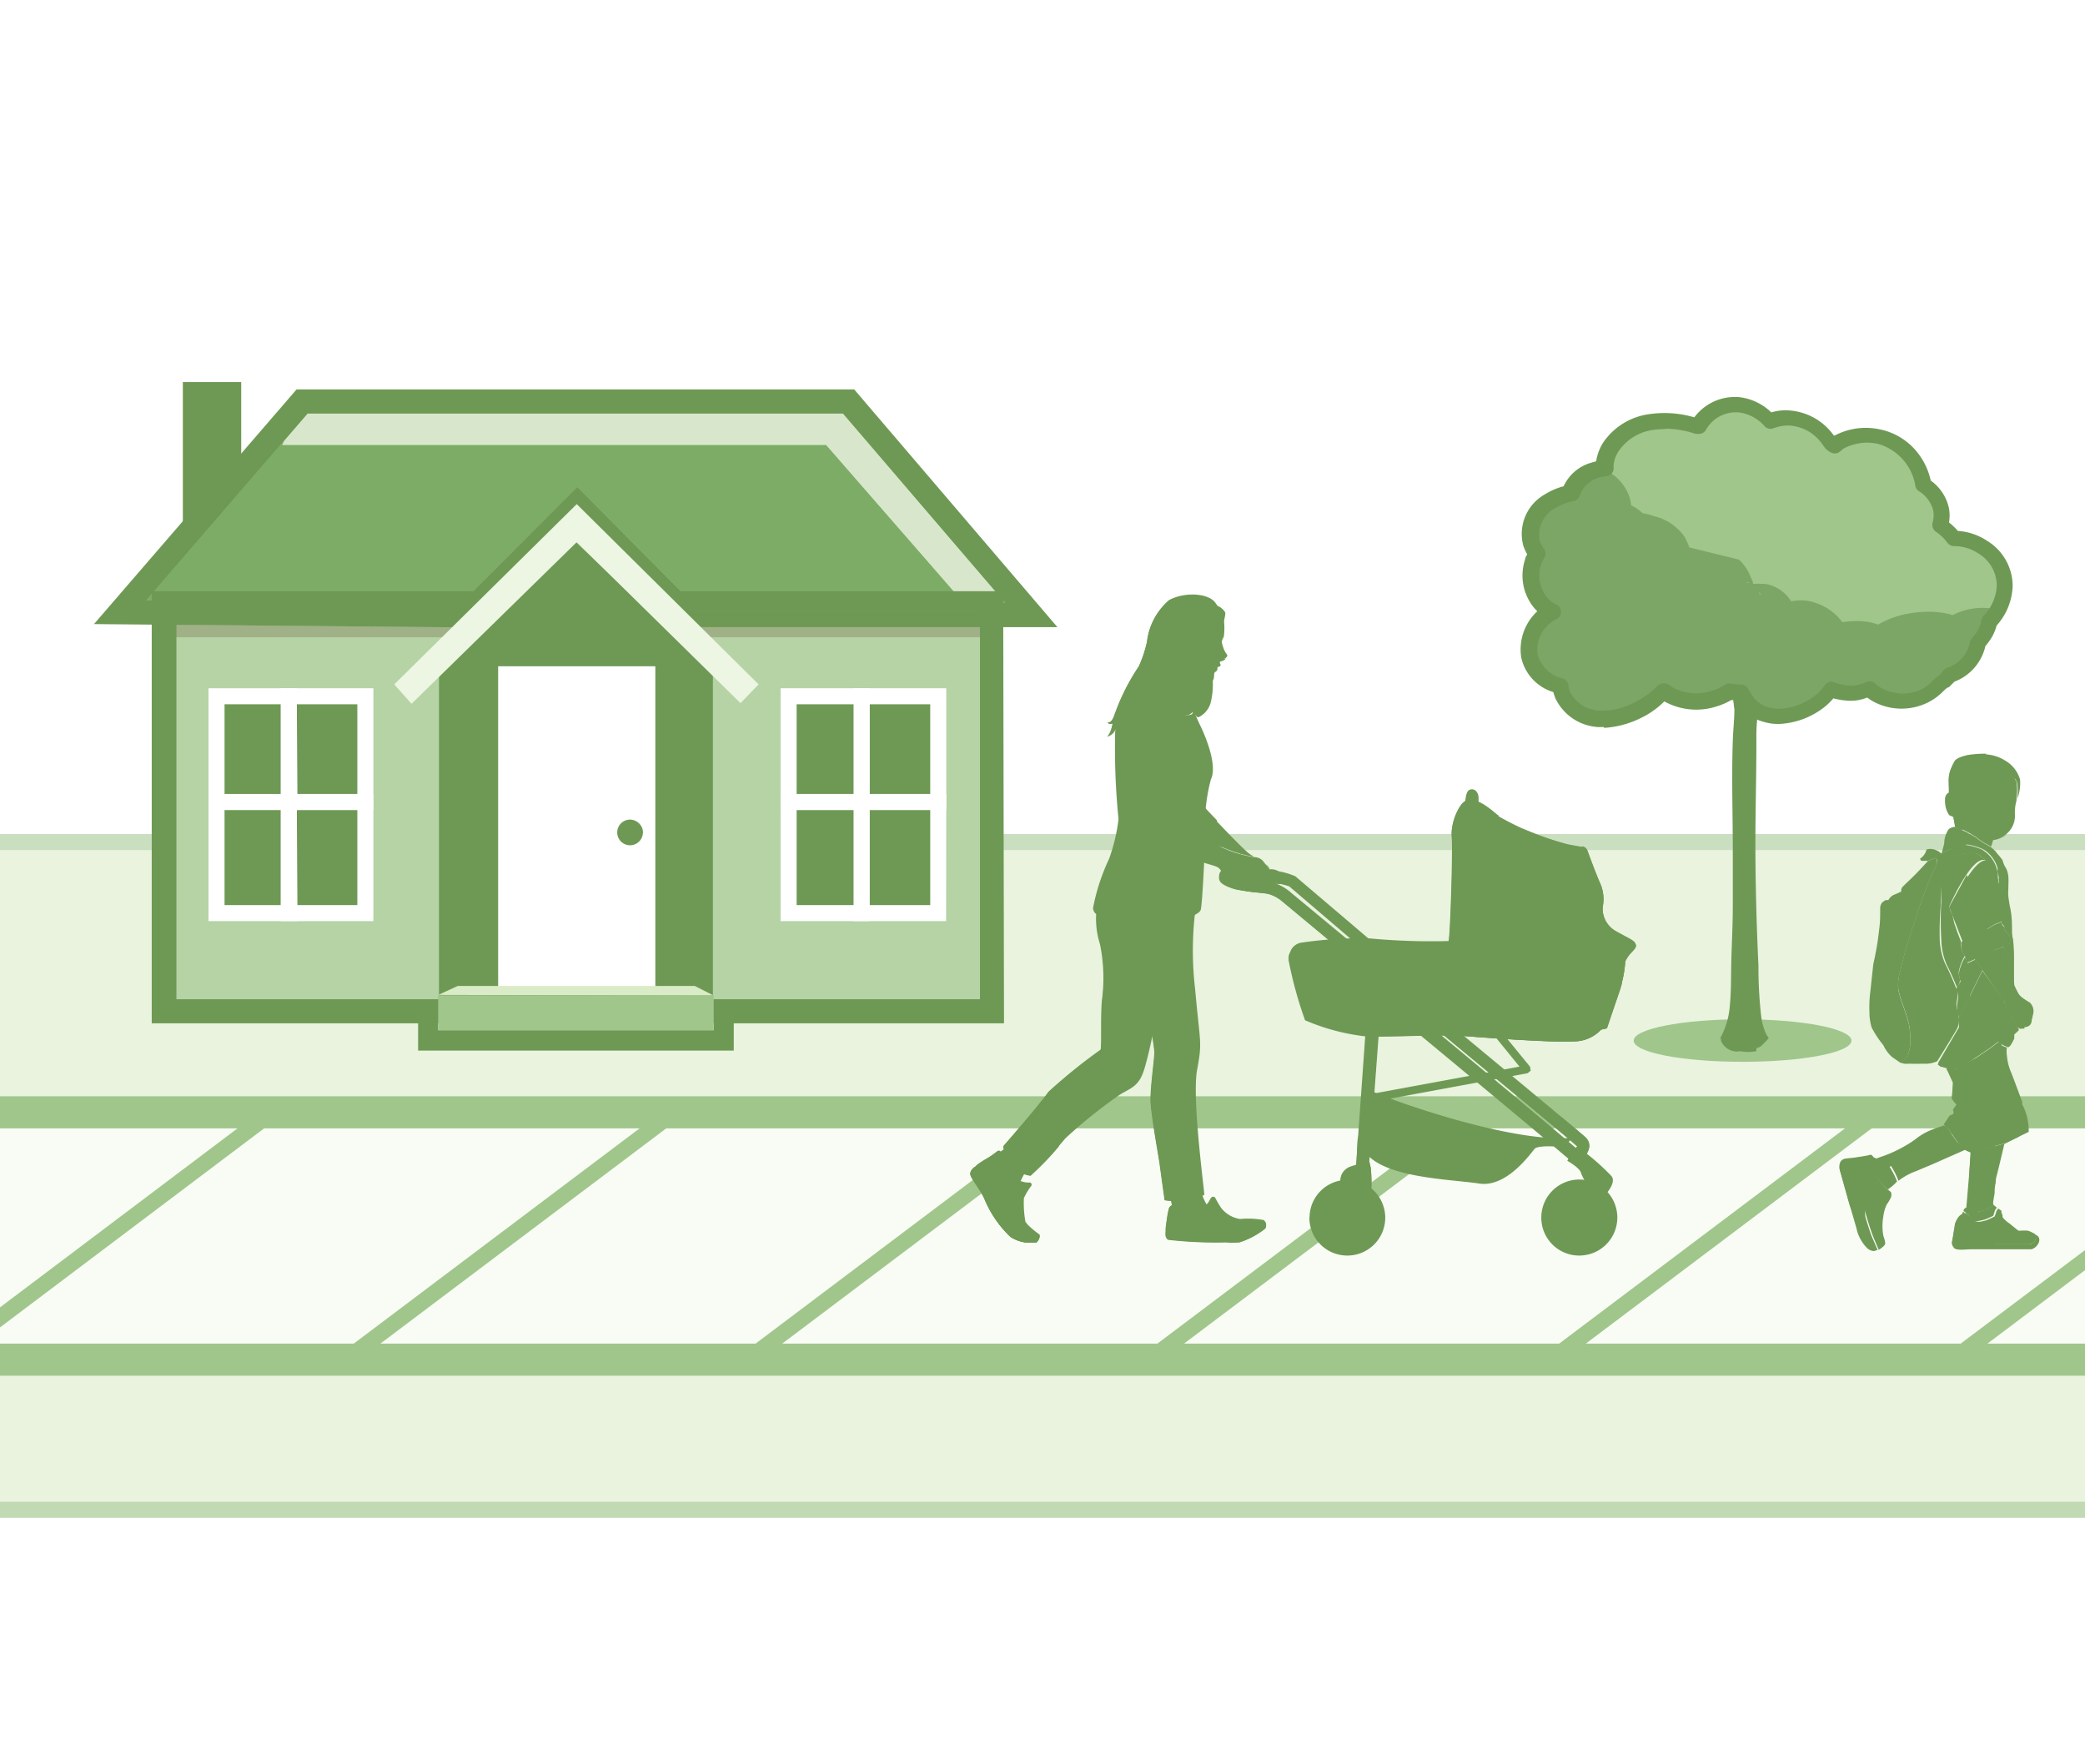 <svg xmlns="http://www.w3.org/2000/svg" xmlns:xlink="http://www.w3.org/1999/xlink" viewBox="0 0 130 110"><defs><style>.cls-1{fill:none;}.cls-2{clip-path:url(#clip-path);}.cls-3{isolation:isolate;}.cls-4{clip-path:url(#clip-path-2);}.cls-5{fill:#fff;}.cls-6{fill:#e9f3de;}.cls-7{fill:#cadfbf;}.cls-8{fill:#c1dab4;}.cls-9{fill:#f9fcf5;}.cls-10{fill:#a0c68c;}.cls-11{fill:#6e9954;}.cls-12{fill:#b5d3a5;}.cls-13{fill:#a0b087;}.cls-14{fill:#7cac66;}.cls-15{fill:#f2f8eb;}.cls-16{fill:#d8e7cc;}.cls-17{fill:#678f4d;}.cls-18{fill:#edf5e3;}.cls-19{fill:#daebc7;}.cls-20{fill:#c5d6bb;}.cls-21{fill:#7ca666;}</style><clipPath id="clip-path" transform="translate(-1 -0.5)"><rect class="cls-1" width="132" height="111"/></clipPath><clipPath id="clip-path-2" transform="translate(-1 -0.5)"><rect class="cls-1" x="-33124.5" y="-32599.94" width="65535" height="65535"/></clipPath></defs><g id="Layer_2" data-name="Layer 2"><g id="Layer_1-2" data-name="Layer 1"><g class="cls-2"><g class="cls-3"><g class="cls-4"><rect class="cls-5" width="130" height="110"/><rect class="cls-6" y="52.5" width="130" height="19.77"/><rect class="cls-7" y="52" width="130" height="1"/><rect class="cls-6" y="84.55" width="130" height="9.58"/><rect class="cls-8" y="93.63" width="130" height="1"/><rect class="cls-9" y="69.35" width="130" height="15.42"/><polygon class="cls-10" points="0 81.51 16.48 69.09 17.08 69.89 0 82.76 0 81.51"/><rect class="cls-10" x="20" y="77.13" width="25.4" height="1" transform="translate(-41.12 34.79) rotate(-36.98)"/><rect class="cls-10" x="45.05" y="77.13" width="25.4" height="1" transform="translate(-36.08 49.86) rotate(-36.98)"/><rect class="cls-10" x="70.1" y="77.13" width="25.4" height="1" transform="translate(-31.04 64.93) rotate(-36.98)"/><rect class="cls-10" x="95.15" y="77.13" width="25.4" height="1" transform="translate(-26 80) rotate(-36.98)"/><polygon class="cls-10" points="130 79.19 122.06 85.17 121.45 84.37 130 77.94 130 79.19"/><path class="cls-10" d="M1,84.27H131V70.85H1Zm130,2H1V68.85H131Z" transform="translate(-1 -0.5)"/><path class="cls-11" d="M46.75,61.3H27.07V66H46.75V61.3ZM45.5,62.55v2.18H28.32V62.55H45.5" transform="translate(-1 -0.5)"/><polygon class="cls-12" points="61.73 63.08 10.19 63.08 10.19 38.17 30.06 38.17 35.94 33.17 41.98 38.17 61.73 38.17 61.73 63.08"/><path class="cls-13" d="M11.19,39.44v.79H29.38l.71-.61-18.9-.18m51.54.16H43.89l.71.63H62.73V39.6" transform="translate(-1 -0.5)"/><polygon class="cls-11" points="44.45 41.95 35.91 33.8 27.37 41.95 27.37 63.07 44.45 63.07 44.45 41.95"/><polygon class="cls-10" points="7.49 38.17 18.83 25.03 52.91 25.03 64.3 38.34 42.88 38.34 36.01 31.43 29.07 38.37 7.49 38.17"/><polygon class="cls-14" points="17.73 27.46 9.12 37.43 28.76 37.61 36.01 30.36 43.19 37.59 62.67 37.59 62.13 36.95 59.72 37.16 51.51 27.74 17.6 27.74 17.73 27.46"/><polygon class="cls-15" points="63.61 36.38 63.97 36.8 64 36.8 63.61 36.38"/><polygon class="cls-16" points="52.56 25.78 19.18 25.78 17.73 27.46 17.6 27.74 51.51 27.74 59.72 37.16 62.13 36.95 52.56 25.78"/><path class="cls-11" d="M10.12,37.93l19.64.18L37,30.86l7.18,7.23H63.68L53.56,26.28H20.18Zm20.25,1.69L6.86,39.41,19.49,24.78H54.26L66.93,39.6H43.57L37,33l-6.63,6.63" transform="translate(-1 -0.5)"/><path class="cls-17" d="M11.19,38.67v0l18.88.18.19-.2Zm32.52,0,.17.18H62.73v-.18Z" transform="translate(-1 -0.5)"/><polygon class="cls-11" points="11.4 33.67 11.4 23.82 15.04 23.82 15.04 29.52 11.4 33.67"/><rect class="cls-5" x="31.06" y="41.54" width="9.8" height="20.02"/><path class="cls-11" d="M41.08,52.48a.8.8,0,1,1-.8-.88.82.82,0,0,1,.55.22.79.79,0,0,1,.26.59Z" transform="translate(-1 -0.5)"/><rect class="cls-11" x="53.72" y="50.04" width="4.78" height="6.89"/><path class="cls-5" d="M55.22,56.93H59V51H55.22Zm4.77,1H54.22V50H60Z" transform="translate(-1 -0.5)"/><rect class="cls-11" x="53.72" y="43.41" width="4.78" height="6.63"/><path class="cls-5" d="M55.22,50H59V44.41H55.22ZM60,51H54.22V43.41H60Z" transform="translate(-1 -0.5)"/><rect class="cls-11" x="49.17" y="50.04" width="4.55" height="6.89"/><path class="cls-5" d="M50.67,56.93h3.55V51H50.67Zm4.55,1H49.67V50h5.55Z" transform="translate(-1 -0.5)"/><rect class="cls-11" x="49.17" y="43.41" width="4.55" height="6.63"/><path class="cls-5" d="M50.67,50h3.55V44.41H50.67Zm4.55,1H49.67V43.41h5.55Z" transform="translate(-1 -0.5)"/><rect class="cls-11" x="18" y="50.04" width="4.78" height="6.89"/><path class="cls-5" d="M19.5,56.93h3.78V51H19.5Zm4.78,1H18.5V50h5.78v7.89Z" transform="translate(-1 -0.5)"/><rect class="cls-11" x="18" y="43.41" width="4.78" height="6.63"/><path class="cls-5" d="M19.5,50h3.78V44.41H19.5Zm4.78,1H18.5V43.41h5.78V51Z" transform="translate(-1 -0.5)"/><rect class="cls-11" x="13.45" y="50.04" width="4.55" height="6.89"/><path class="cls-5" d="M15,56.93H18.5V51H15Zm4.55,1H14V50H19.5Z" transform="translate(-1 -0.5)"/><rect class="cls-11" x="13.45" y="43.41" width="4.55" height="6.63"/><path class="cls-5" d="M15,50H18.5V44.41H15Zm4.55,1H14V43.41H19.5Z" transform="translate(-1 -0.5)"/><path class="cls-11" d="M12,62.8h50.1V38.86H12Zm51.6,1.5H10.46V37.36H63.55Z" transform="translate(-1 -0.5)"/><polygon class="cls-18" points="24.58 42.67 25.66 43.88 35.96 33.8 46.17 43.84 47.3 42.67 35.96 31.43 24.58 42.67"/><polygon class="cls-19" points="44.5 62.07 43.32 61.47 28.54 61.47 27.33 62.03 44.5 62.07"/><rect class="cls-10" x="27.32" y="62.05" width="17.18" height="2.18"/><path class="cls-10" d="M116.44,65.38c0-.73-3-1.33-6.79-1.33s-6.79.6-6.79,1.33,3,1.32,6.79,1.32,6.79-.59,6.79-1.32" transform="translate(-1 -0.5)"/><path class="cls-10" d="M113.33,65.38c0-.4-1.65-.72-3.68-.72S106,65,106,65.38s1.65.71,3.68.71,3.68-.32,3.68-.71" transform="translate(-1 -0.5)"/><path class="cls-11" d="M109.56,65.91a2,2,0,0,0,1.21-.16,4.31,4.31,0,0,0,.51-.53,2.46,2.46,0,0,1-.17-.27,3.77,3.77,0,0,1-.3-1.09,26.75,26.75,0,0,1-.17-3.13c-.11-2.32-.18-4.83-.19-7.15s.07-4.81.06-7.2c0-1.18.22-2.08.2-3.26,0-.55,0-1.1-.09-1.63a2.08,2.08,0,0,0-.2-1c0-.14-.06-.29-.1-.42s-.13,0-.12.1a1.2,1.2,0,0,1,0,.34.53.53,0,0,0-.1.24.73.73,0,0,0-.2.46c0,.16,0,.32-.05.48,0-.51-.08-1-.08-1.55s-.19-.8-.39-.8-.38.37-.4.8a14,14,0,0,0,.06,1.59c0,.53,0,1.07,0,1.6a7.93,7.93,0,0,0,.1,1.36c0,.66-.08,1.32-.1,2-.08,2.27,0,4.58,0,6.86,0,1.14,0,2.29,0,3.43s-.06,2.24-.09,3.36,0,2.09-.12,3.11a4.92,4.92,0,0,1-.57,1.77,1.09,1.09,0,0,0,1.21.66h0" transform="translate(-1 -0.5)"/><path class="cls-11" d="M110.52,65.87l-.22-.19-.08-.05,0,0-.09-.12a2.52,2.52,0,0,1-.28-.84,13.24,13.24,0,0,1-.16-2.55c0-1.34-.09-2.66-.14-4s0-2.79.09-4.18.09-2.62.14-3.93.15-2.51.13-3.77c0-.62,0-1.23-.06-1.85s0-1.27,0-1.9c0-1-.16-2-.27-3l-.13,0c-.14,0-.25.13-.32.34,0,.49,0,1-.06,1.48,0,.19,0,.38,0,.57,0,.54,0,1.07,0,1.61a7,7,0,0,0,.11,1.35c0,.66-.09,1.32-.11,2v.08l0,1c0,1.92,0,3.87,0,5.79,0,1.14,0,2.29,0,3.43s-.06,2.24-.09,3.37,0,2.09-.12,3.1a4.92,4.92,0,0,1-.56,1.77,1.08,1.08,0,0,0,1.2.66h0a2.82,2.82,0,0,0,1,0" transform="translate(-1 -0.5)"/><path class="cls-10" d="M122,43.1h0c.35-.25.2-.14,0,0h0m2.62-8.47a3.22,3.22,0,0,0-1.79-.54l-.19-.23a3.41,3.41,0,0,0-.67-.58,2.35,2.35,0,0,0,0-1,2.42,2.42,0,0,0-1.11-1.54,3.77,3.77,0,0,0-2.72-3,3.72,3.72,0,0,0-2.47.34,1.25,1.25,0,0,0-.33.25l-.16-.08c-.09-.13-.19-.27-.3-.4a3.21,3.21,0,0,0-2.52-1.26,3.05,3.05,0,0,0-1,.21l-.06-.07a2.92,2.92,0,0,0-1.87-.95,2.62,2.62,0,0,0-2.5,1.33h-.06l-.23-.07a6.15,6.15,0,0,0-2.86-.18,3.64,3.64,0,0,0-2.24,1.38,2.55,2.55,0,0,0-.48,1.15c0,.09,0,.2,0,.32a2.82,2.82,0,0,0-.64.14A2.17,2.17,0,0,0,99,31.25a3.82,3.82,0,0,0-1.26.47,2.37,2.37,0,0,0-1.16,2.64,2.67,2.67,0,0,0,.35.67,3.56,3.56,0,0,0-.24.52,2.69,2.69,0,0,0,.24,2.18,2.12,2.12,0,0,0,1,.91,2.43,2.43,0,0,0,.45,4.64,2,2,0,0,0,.15.59,2.7,2.7,0,0,0,2.27,1.44,4.94,4.94,0,0,0,2.46-.59,5.5,5.5,0,0,0,1.52-1.15l0,0,.25.18a3.58,3.58,0,0,0,2.88.29,3.25,3.25,0,0,0,1-.45h0a3.21,3.21,0,0,0,.68.07l.13.25.2.25a2,2,0,0,0,1.18.89,2.72,2.72,0,0,0,1.06.11,4.45,4.45,0,0,0,2.39-1,3.28,3.28,0,0,0,.63-.7,3.42,3.42,0,0,0,1.2.24,2.57,2.57,0,0,0,1.17-.27,2.92,2.92,0,0,0,.64.44,3.28,3.28,0,0,0,2.85,0,3.2,3.2,0,0,0,.77-.6l.22-.2-.06,0,.06,0h0a2.29,2.29,0,0,0,.52-.51,2.58,2.58,0,0,0,1.74-1.95c.1-.12.2-.25.29-.38a2.42,2.42,0,0,0,.4-.86l0-.13A3.38,3.38,0,0,0,126,37a2.82,2.82,0,0,0-1.36-2.36" transform="translate(-1 -0.5)"/><path class="cls-20" d="M100.43,29.82h0m0,0h0" transform="translate(-1 -0.5)"/><path class="cls-21" d="M100.69,29.75l-.26.07h0A2.18,2.18,0,0,0,99,31.25a3.85,3.85,0,0,0-1.25.47,2.57,2.57,0,0,0-1.26,2.06,1.65,1.65,0,0,0,.1.58,2.38,2.38,0,0,0,.35.67,2.75,2.75,0,0,0-.24.52,2.35,2.35,0,0,0-.14.79,2.84,2.84,0,0,0,.38,1.39,2.07,2.07,0,0,0,1,.91A2.55,2.55,0,0,0,96.37,41a2.69,2.69,0,0,0,0,.4,2.58,2.58,0,0,0,1.91,1.87,1.56,1.56,0,0,0,.15.59,2.69,2.69,0,0,0,2.27,1.44l.3,0a5.59,5.59,0,0,0,2.16-.61,5.81,5.81,0,0,0,1.52-1.15l0,0,.25.18a3.21,3.21,0,0,0,1.71.46,4.26,4.26,0,0,0,1.18-.17,3.37,3.37,0,0,0,1-.45h0a2.6,2.6,0,0,0,.61.07h.07l.13.25.19.25a2.06,2.06,0,0,0,1.19.89,3.17,3.17,0,0,0,.81.12h.25a4.48,4.48,0,0,0,2.39-1,3.56,3.56,0,0,0,.63-.7,3.38,3.38,0,0,0,1.2.24h.07a2.71,2.71,0,0,0,1.1-.28,2.92,2.92,0,0,0,.64.44,3.39,3.39,0,0,0,1.45.34,3.33,3.33,0,0,0,1.4-.32,3.2,3.2,0,0,0,.77-.6l.22-.2-.06,0,.06,0h0a2.14,2.14,0,0,0,.52-.52,2.55,2.55,0,0,0,1.74-1.95c.11-.12.2-.25.3-.38a2.61,2.61,0,0,0,.4-.86l0-.13a3.88,3.88,0,0,0,.55-.73,4,4,0,0,0-2.1.11,3.33,3.33,0,0,0-.6.25l-.28-.08a5.56,5.56,0,0,0-1.22-.13,7.48,7.48,0,0,0-1.63.19,5.83,5.83,0,0,0-1.52.61,3.7,3.7,0,0,0-1.32-.22,6.84,6.84,0,0,0-.91.07,3.38,3.38,0,0,0-1.55-1.16,2.67,2.67,0,0,0-1-.2,3.39,3.39,0,0,0-.64.06v0a2.37,2.37,0,0,0-1.27-1,1.53,1.53,0,0,0-.56-.09,5.27,5.27,0,0,0-.56,0,1.06,1.06,0,0,0,0-.12l0,0-.17-.39a2.75,2.75,0,0,0-.7-1l-3.09-.76a4.85,4.85,0,0,0-.27-.62,3.18,3.18,0,0,0-1.9-1.32,5.2,5.2,0,0,0-.75-.2,2.81,2.81,0,0,0-.7-.48l-.06-.34a2.86,2.86,0,0,0-1.07-1.57,3,3,0,0,0-.91-.45m9.37,7.2H110c-.11,0-.13-.05-.1-.05l.18.05m.63.73s0,0,0-.09l-.06-.15c.1.17.12.24.11.24M122.22,43l-.21.15h0l.21-.15h0" transform="translate(-1 -0.5)"/><path class="cls-11" d="M104.86,27.25a5.2,5.2,0,0,0-1,.09A3.12,3.12,0,0,0,102,28.52a2.05,2.05,0,0,0-.39.93c0,.12,0,.21,0,.3a.51.51,0,0,1-.44.44,2.93,2.93,0,0,0-.53.11,1.74,1.74,0,0,0-1.14,1.1.49.49,0,0,1-.39.34,3.54,3.54,0,0,0-1.09.41A1.89,1.89,0,0,0,97,34.2a2,2,0,0,0,.28.54.5.5,0,0,1,0,.54,2.48,2.48,0,0,0-.2.44,2.13,2.13,0,0,0,.21,1.77,1.57,1.57,0,0,0,.74.7.5.5,0,0,1,0,.92,2.1,2.1,0,0,0-1.15,2.22,2.13,2.13,0,0,0,1.57,1.48.48.48,0,0,1,.34.43,1.2,1.2,0,0,0,.12.42,2.15,2.15,0,0,0,1.87,1.15,4.34,4.34,0,0,0,2.19-.55,5,5,0,0,0,1.38-1l.09-.07a.56.56,0,0,1,.61,0l.2.15a3.11,3.11,0,0,0,2.48.23,2.88,2.88,0,0,0,.81-.38.5.5,0,0,1,.39-.07,3.59,3.59,0,0,0,.62.06.51.51,0,0,1,.47.3l.09.17.13.18a1.67,1.67,0,0,0,1,.76,2.2,2.2,0,0,0,.86.09,3.91,3.91,0,0,0,2.13-.86,3.15,3.15,0,0,0,.54-.6.5.5,0,0,1,.6-.18,3.37,3.37,0,0,0,1,.21,2.49,2.49,0,0,0,1-.23.49.49,0,0,1,.53.08,2.71,2.71,0,0,0,.52.36,2.78,2.78,0,0,0,2.42,0,3,3,0,0,0,.65-.51l.1-.09.11-.11h0l.09-.06.09-.07a1.61,1.61,0,0,0,.28-.3.5.5,0,0,1,.23-.18,2.1,2.1,0,0,0,1.42-1.53.54.54,0,0,1,.13-.3l.21-.26a2,2,0,0,0,.37-.77l0-.11.12-.24a2.89,2.89,0,0,0,.86-1.93A2.35,2.35,0,0,0,124.34,35a2.71,2.71,0,0,0-1.5-.45.51.51,0,0,1-.4-.19l-.17-.21a2.8,2.8,0,0,0-.57-.5.52.52,0,0,1-.21-.53,1.76,1.76,0,0,0,.05-.78,2,2,0,0,0-.9-1.22.49.49,0,0,1-.22-.35,3.27,3.27,0,0,0-2.34-2.6,3.13,3.13,0,0,0-2.12.29l-.2.16a.5.5,0,0,1-.6.09l-.13-.07-.2-.16-.28-.38a2.66,2.66,0,0,0-2.12-1.07,2.8,2.8,0,0,0-.86.17.48.48,0,0,1-.55-.13,2.55,2.55,0,0,0-1.63-.86,2.14,2.14,0,0,0-2,1.05.51.51,0,0,1-.41.29l-.26,0-.22-.07a6,6,0,0,0-1.66-.25M101,45.83l-.36,0A3.15,3.15,0,0,1,98,44.08a3.12,3.12,0,0,1-.15-.43,2.91,2.91,0,0,1-2-2.15,3.25,3.25,0,0,1,1-2.89,2.8,2.8,0,0,1-.49-.63,3.16,3.16,0,0,1-.27-2.6c0-.11.08-.21.13-.32a3.69,3.69,0,0,1-.24-.53,2.83,2.83,0,0,1,1.38-3.23,4,4,0,0,1,1.13-.48,2.7,2.7,0,0,1,1.68-1.46l.35-.1a3,3,0,0,1,.56-1.34,4.15,4.15,0,0,1,2.56-1.57,6.61,6.61,0,0,1,3,.17,3.16,3.16,0,0,1,2.8-1.26,3.44,3.44,0,0,1,2,.95,3.16,3.16,0,0,1,.87-.13,3.73,3.73,0,0,1,2.93,1.44l.1.13.06,0a4.16,4.16,0,0,1,2.81-.38A4,4,0,0,1,120.76,29a4.16,4.16,0,0,1,.62,1.46,2.85,2.85,0,0,1,1.14,1.74,2.53,2.53,0,0,1,0,.87,4.29,4.29,0,0,1,.49.46l.06.07a3.77,3.77,0,0,1,1.83.62A3.31,3.31,0,0,1,126.49,37a3.86,3.86,0,0,1-1,2.5v0a2.89,2.89,0,0,1-.48,1,2.76,2.76,0,0,1-.22.28A3.11,3.11,0,0,1,122.86,43l-.23.23-.13.13h0l-.06,0-.11.08-.13.12a3.62,3.62,0,0,1-1,.74,3.71,3.71,0,0,1-3.28,0,2.94,2.94,0,0,1-.5-.31,2.73,2.73,0,0,1-1.11.2,4.66,4.66,0,0,1-1-.15,3.78,3.78,0,0,1-.49.49,4.93,4.93,0,0,1-2.65,1.09,3.1,3.1,0,0,1-1.26-.13,2.49,2.49,0,0,1-1.46-1.09l-.19-.25,0,0-.32,0a4.35,4.35,0,0,1-.93.4,4.11,4.11,0,0,1-3.24-.32,5.19,5.19,0,0,1-1.39,1,5.93,5.93,0,0,1-2.36.65" transform="translate(-1 -0.5)"/><path class="cls-11" d="M86.17,59.85l.48-.56-4.89-4.16a4.68,4.68,0,0,0-2.09-.37l0,.75a5,5,0,0,1,1.71.25Z" transform="translate(-1 -0.5)"/><path class="cls-11" d="M86.34,68.43c.62.4,8.85,3.4,12.73,3a1.66,1.66,0,0,0-.46.6s-1.68-.19-1.93.1-1.74,2.43-3.46,2.16-6-.33-7.13-2a14.37,14.37,0,0,1,0-3.69Z" transform="translate(-1 -0.5)"/><path class="cls-11" d="M80.83,55.62a.9.9,0,0,0,0-.71.84.84,0,0,0-.64-.21c-.15,0-.19.4-.14.47l.25.31.06.12Z" transform="translate(-1 -0.5)"/><polygon class="cls-11" points="85.51 68.71 95.25 66.91 95.44 66.75 95.4 66.51 93.07 63.66 92.69 63.98 94.74 66.5 85.42 68.22 85.51 68.71"/><path class="cls-11" d="M92.22,65.08s5.45.44,6.82.34a2.31,2.31,0,0,0,1.78-.73l.36-.08.78-2.3a7,7,0,0,0,.38-1.87c.29-.64.7-.77.66-1s-.39-.37-1.16-.81a1.64,1.64,0,0,1-.91-1.57,2.43,2.43,0,0,0-.13-1.41c-.29-.65-.7-1.79-.81-2.08s-.45-.27-1.24-.43a17,17,0,0,1-4.42-1.81c-.72-.62-1.43-1-1.9-.89s-1,1.43-.92,2.24-.1,6.39-.2,6.53a38.57,38.57,0,0,1-5-.16,25,25,0,0,0-4.25.27,1,1,0,0,0-.69,1.18,25.22,25.22,0,0,0,1,3.61,13.33,13.33,0,0,0,3.73,1c.75.09,5.15-.14,6.06,0" transform="translate(-1 -0.5)"/><path class="cls-11" d="M82.11,63.26c-.3-1-.63-2.5-.72-2.8a.87.87,0,0,1,0-.48,50.19,50.19,0,0,1,6.44-.1c1.62,0,4.92,0,6.51-.15s4.83-5.1,5.28-6.46c.2,0,.31.12.36.27s.52,1.43.81,2.07a2.43,2.43,0,0,1,.13,1.41,1.64,1.64,0,0,0,.91,1.57c.77.44,1.12.54,1.16.81s-.37.4-.66,1a7,7,0,0,1-.38,1.87l-.79,2.3-.35.08a2.31,2.31,0,0,1-1.78.73c-1.37.1-6.82-.33-6.82-.33-.91-.13-5.31.1-6.06,0a21.45,21.45,0,0,1-2.36-.51l-.74-.22,0,0s-.42-.49-.9-1.1" transform="translate(-1 -0.5)"/><path class="cls-11" d="M93.13,62.35c4.8-.33,7.55-.46,9-.54a4.6,4.6,0,0,1-.15.5l-.78,2.3-.36.08a2.31,2.31,0,0,1-1.78.73c-1.37.1-6.82-.33-6.82-.33-.91-.13-5.31.1-6.06,0a21.45,21.45,0,0,1-2.36-.51l-.74-.22,0,0s-.42-.49-.9-1.1c-.14-.47-.29-1.06-.42-1.59a38.57,38.57,0,0,0,11.44.68" transform="translate(-1 -0.5)"/><path class="cls-11" d="M64.53,74.37a10.43,10.43,0,0,1,.62-1.19l-.71-1.07h-.71a.88.88,0,0,0-.53.44,1.24,1.24,0,0,0,.14,1.15l1,.75Z" transform="translate(-1 -0.5)"/><path class="cls-11" d="M76.28,75.67a3.11,3.11,0,0,1-.34-.73,10.91,10.91,0,0,0-2,.14l.15.65s.41.44.71.46,1.17.14,1.26.1Z" transform="translate(-1 -0.5)"/><path class="cls-11" d="M72.8,64.75c0,.23.16,1,.17,1.35s-.24,2.09-.24,2.93.51,3.6.57,4.06.31,2.24.31,2.24A4.44,4.44,0,0,0,76.09,75c0-.33-.78-6-.45-7.8s.19-1.52-.12-5a20.59,20.59,0,0,1,0-4.87l-2,.18L72.38,58.7l-.13,5.14Z" transform="translate(-1 -0.5)"/><path class="cls-11" d="M75.13,75.32a65.84,65.84,0,0,1-1-7.09c0-1.53.25-4.16,0-5.66s-.38-3.12-.38-3.12L72.62,60.7l-.35,2.08c0,.61,0,1,0,1.06l.55.91c0,.23.16,1,.17,1.35s-.24,2.09-.24,2.93.51,3.6.57,4.06.31,2.24.31,2.24a5.26,5.26,0,0,0,1.52,0" transform="translate(-1 -0.5)"/><path class="cls-11" d="M76.59,42.61a4.76,4.76,0,0,1-.1,1.68,1.41,1.41,0,0,1-.77.93c-.19,0-.31-.43-.35-.58a5.08,5.08,0,0,1-.29-.71,1.75,1.75,0,0,1,.42-.86c.3-.27.24-.41.44-.5a1.33,1.33,0,0,1,.42-.12" transform="translate(-1 -0.5)"/><path class="cls-11" d="M75.46,44.92c.72-.37,1-1.87.91-2l-.19-.45-.24.09c-.2.09-.14.22-.44.5a1.67,1.67,0,0,0-.42.86,5.08,5.08,0,0,0,.29.71c0,.06,0,.17.09.28" transform="translate(-1 -0.5)"/><path class="cls-11" d="M76.9,51.67l-1-1.05s-.24,1.62-.25,1.85.24.19.3.34a7.59,7.59,0,0,0,1.32.53,8.36,8.36,0,0,0,1.94.59h0a3.54,3.54,0,0,1-.35-.23c-.42-.33-2-2-2-2m3.31,3a.64.64,0,0,0-.26-.32l.27.38Z" transform="translate(-1 -0.5)"/><path class="cls-11" d="M78.38,53.74a13.8,13.8,0,0,1-1.62-1.18c-.26-.29-.82-.79-1-1-.06.39-.11.77-.11.87s.24.19.3.34a7.59,7.59,0,0,0,1.32.53c.34.14.76.29,1.12.4" transform="translate(-1 -0.5)"/><path class="cls-11" d="M69.36,57.35a5.06,5.06,0,0,0,.22,2,10.51,10.51,0,0,1,.12,3.55c-.09,1,0,2.89-.09,3.08a34.1,34.1,0,0,0-3.27,2.64c-.52.75-2.79,3.36-2.79,3.36a2,2,0,0,0,1.7,1.83,30.77,30.77,0,0,0,2.17-2.33,29.9,29.9,0,0,1,3.39-2.72c.6-.38,1.1-.48,1.43-1.3s.76-3.12,1-4.2.56-3.68,1.1-4.46a1.5,1.5,0,0,0,.18-1.47L72.63,57c-.08,0-1.66.07-1.85.07s-1.42.26-1.42.26" transform="translate(-1 -0.5)"/><path class="cls-11" d="M67,72a18.6,18.6,0,0,1,3.62-5.17c.43-.58.61-2.26.61-4.06a24.78,24.78,0,0,1,.63-5.29l-.21-.43h0l-.32,0h-.52c-.19,0-1.42.25-1.42.25a5.06,5.06,0,0,0,.22,2,10.51,10.51,0,0,1,.12,3.55c-.09,1,0,2.89-.09,3.08a34.1,34.1,0,0,0-3.27,2.64,5.48,5.48,0,0,1-.45.59l-.42.53-.72.85c-.63.74-1.2,1.39-1.2,1.39a2.52,2.52,0,0,0,.27.85,1.77,1.77,0,0,0,1.43,1A16,16,0,0,0,67,72" transform="translate(-1 -0.5)"/><path class="cls-11" d="M75.43,44.63l-.29-.48a11.12,11.12,0,0,1,.26-1.09c.1-.08.65.08.87,0s.43,0,.43-.48c0-.2.1-.18.15-.24l.06-.11,0-.15s.23,0,.19-.15a.27.27,0,0,1,0-.29s.34-.06.41-.22-.15-.09-.33-.87c0-.18.11-.28.13-.39a4.08,4.08,0,0,0,0-1c-.07-.43-1.07-1.41-2-.9a7.58,7.58,0,0,0-1.64,1.27s-.11,1.16-.15,1.28a7.2,7.2,0,0,0-.1.85l0,.78-.6,1,.43.8a7.16,7.16,0,0,0,1,.85,4.11,4.11,0,0,0,.84,0,1.11,1.11,0,0,0,.31-.23Z" transform="translate(-1 -0.5)"/><path class="cls-11" d="M75.32,45c.11,0,0-.6,0-.6a7.85,7.85,0,0,0,.51,1.32c.38.78,1.08,2.52.67,3.37a11.51,11.51,0,0,0-.36,3.59c0,.3-.16,4.21-.28,4.56s-1.73,1-4,.67-2.58-.28-2.66-.81a13.16,13.16,0,0,1,1-3.07,11.22,11.22,0,0,0,.59-2.48,44.31,44.31,0,0,1-.21-5.45c.17-1.1,1-2.72,1.54-2.72a1.88,1.88,0,0,1,1.59.71c.65,1.12,1.43,1.08,1.64.91" transform="translate(-1 -0.5)"/><path class="cls-11" d="M76,53.77c-.71-.38-3.43-5.65-3.43-7.15a5.27,5.27,0,0,1,.87-2.72l0-.06a2.25,2.25,0,0,0-1.37-.44c-.5,0-1.37,1.62-1.54,2.72a44.31,44.31,0,0,0,.21,5.45,11.22,11.22,0,0,1-.59,2.48,12.71,12.71,0,0,0-1,3.07c.08.53.38.51,2.66.81a8,8,0,0,0,2.73-.07c-1-1.11-.89-3.36-.82-3.6s2.07.43,2.3.43h0c0-.27,0-.54,0-.79Z" transform="translate(-1 -0.5)"/><path class="cls-11" d="M71.14,46.69c0,.28.08,1.25.08,1.68a16.14,16.14,0,0,0,.27,3.41,11.34,11.34,0,0,0,3.44,2.06c1.52.63,2,.57,2.23.85a1.9,1.9,0,0,0,1,.71,2,2,0,0,0,.75,0l1,.12.48.1,0-.52a7.7,7.7,0,0,0-.66-.94.74.74,0,0,0-.56-.22,8.24,8.24,0,0,1-1.94-.58,26.7,26.7,0,0,1-4-2.58,19.85,19.85,0,0,1,0-3.59c0-.47-2.15-.62-2.15-.48" transform="translate(-1 -0.5)"/><path class="cls-11" d="M80.39,55.51a14.88,14.88,0,0,1-2.27-.73,1.93,1.93,0,0,0-1-.55,38.45,38.45,0,0,1-3.57-1.76,3.09,3.09,0,0,1-1.54-1.54,13.06,13.06,0,0,1,0-2.06l-.31-.64-.57.17a15.55,15.55,0,0,0,.26,3.38,11.34,11.34,0,0,0,3.44,2.06c1.52.63,2,.57,2.23.85a1.89,1.89,0,0,0,1,.71,1.94,1.94,0,0,0,.74,0l1,.12.46.1Z" transform="translate(-1 -0.5)"/><path class="cls-11" d="M73.87,45.83a3.94,3.94,0,0,1-.17.69c-.12.32-.17,1.43-.38,2.49a5.35,5.35,0,0,1-2.21-.4S71,46.08,71,45.32a1.82,1.82,0,0,1,1.22-1.82,1.22,1.22,0,0,1,1.34.38,10.1,10.1,0,0,1,.49,1.5c0,.36-.19.45-.19.45" transform="translate(-1 -0.5)"/><path class="cls-11" d="M72.57,43.45a1.47,1.47,0,0,0-.34,0A1.82,1.82,0,0,0,71,45.32c0,.76.1,3.29.1,3.29a5.35,5.35,0,0,0,2.21.4c.05-.27.09-.54.13-.8a43,43,0,0,1-.88-4.76" transform="translate(-1 -0.5)"/><path class="cls-11" d="M79.76,76.56a5.44,5.44,0,0,0-1.44-.06,1.84,1.84,0,0,1-1.18-.69,7.15,7.15,0,0,1-.38-.65c-.11-.08-.21-.08-.32.13s-.31.61-1.13.51-1.25-.35-1.4,0-.21,1.14-.2,1.32-.08.43.15.62a26.08,26.08,0,0,0,3.63.16,4.27,4.27,0,0,0,.83,0,5,5,0,0,0,1.57-.84.37.37,0,0,0-.13-.51" transform="translate(-1 -0.5)"/><path class="cls-11" d="M64.94,76.7a6.64,6.64,0,0,1-.1-1.5,4,4,0,0,1,.48-.79c0-.12,0-.21-.25-.18a1.79,1.79,0,0,1-1.6-1.45c0-.62-.19-.58-.31-.49a5.57,5.57,0,0,1-.67.46c-.64.37-.69.5-.69.5s-.28.15-.31.41.58.91.88,1.57A6.82,6.82,0,0,0,64,77.61a2.26,2.26,0,0,0,1.6.34c.2-.13.3-.43.19-.5s-.76-.57-.82-.75" transform="translate(-1 -0.5)"/><path class="cls-11" d="M65.57,78c.2-.13.3-.43.19-.49a1.66,1.66,0,0,1-.34.11,1.48,1.48,0,0,1-1.07-.27,3,3,0,0,1-.9-1c-.15-.34-1.53-2.6-1.62-2.79a.44.44,0,0,1,0-.31c-.1,0-.27.16-.3.41s.58.91.88,1.57A6.82,6.82,0,0,0,64,77.61a2.25,2.25,0,0,0,1.6.34" transform="translate(-1 -0.5)"/><path class="cls-11" d="M79.89,77.07l0-.12-.64.29c-.83.37-3.62-.14-3.9-.28a3,3,0,0,1-.67-1.25v0c-.42-.08-.71-.13-.81.15-.07.47-.21,1.14-.2,1.32s-.08.43.15.62a26.08,26.08,0,0,0,3.63.16,4.27,4.27,0,0,0,.83,0,5,5,0,0,0,1.57-.84" transform="translate(-1 -0.5)"/><path class="cls-11" d="M78.64,77.28a1.27,1.27,0,0,1-.77.24c-.24,0-3.15-.06-3.56-.08a1.1,1.1,0,0,1-.6-.15c0,.18,0,.33.16.49a25.87,25.87,0,0,0,3.62.16,4.27,4.27,0,0,0,.83,0,5,5,0,0,0,1.57-.84.37.37,0,0,0-.13-.51c-.07.31-.61.43-1.12.72" transform="translate(-1 -0.5)"/><path class="cls-11" d="M65.57,78a.52.52,0,0,0,.23-.37,2.55,2.55,0,0,1-.52-.19,7.67,7.67,0,0,1-1.56-2.7,3.56,3.56,0,0,1-.15-1,1.42,1.42,0,0,1,.06-.44,1.13,1.13,0,0,1-.16-.51c0-.62-.19-.57-.31-.49a4.6,4.6,0,0,1-.67.46c-.64.37-.69.5-.69.5s-.28.15-.3.41.58.91.87,1.57A6.82,6.82,0,0,0,64,77.61a2.25,2.25,0,0,0,1.6.34" transform="translate(-1 -0.5)"/><path class="cls-11" d="M76.56,42.11l.19-.07h0l0,0,.13,0H77v0h0l0,0-.09.05h0l-.06,0h0l0,0h0v.11l0,0h0c-.13,0-.29-.13-.32-.14l0,0h0Z" transform="translate(-1 -0.5)"/><path class="cls-11" d="M65.57,78c.2-.13.3-.43.19-.49a1.66,1.66,0,0,1-.34.11,1.48,1.48,0,0,1-1.07-.27,3,3,0,0,1-.9-1c-.15-.34-1.53-2.6-1.62-2.79a.44.44,0,0,1,0-.31c-.1,0-.27.16-.3.41s.58.91.88,1.57A6.82,6.82,0,0,0,64,77.61a2.25,2.25,0,0,0,1.6.34" transform="translate(-1 -0.5)"/><path class="cls-11" d="M77,41.69h0l0,0,0,0s0,0-.06-.13v0l0,0h0l0,0,0,0,0,0c.16.08.27,0,.42,0s.13,0,0,0h.07c-.09.15-.4.2-.4.2l0,0H77Z" transform="translate(-1 -0.5)"/><path class="cls-11" d="M77.07,40.28a.45.45,0,0,0-.26-.07c-.2,0-.28,0-.5.12h0v0h0l.13,0h0a3.64,3.64,0,0,1,.45,0H77l.13,0,0,0" transform="translate(-1 -0.5)"/><path class="cls-11" d="M75.67,43.05a1.19,1.19,0,0,1-.16-.72c0-.55,0-1.1,0-1.66,0-.39,0-.87,0-.92,0-.9.41-1.38,1.09-1.38h.06a1.66,1.66,0,0,1,.42.36,1.11,1.11,0,0,0-.59.87v.2a.57.57,0,0,0,0,.24v0l.19.25v.07l-.22.12h0l0,0-.09.08-.09.08,0,0,0,.28h0c0,.12-.06.28-.06.39l0,.18v0l0,.75c.1.72.26.57.42.6a.59.59,0,0,1-.32.11,3.61,3.61,0,0,1-.6-.05" transform="translate(-1 -0.5)"/><path class="cls-11" d="M77,40.76h0v0l0-.22,0,0h-.08c-.8,0-.39.24,0,.33" transform="translate(-1 -0.5)"/><path class="cls-11" d="M76.41,40.6h0c.17,0,0,0,.27,0a1.14,1.14,0,0,0,.33-.06l0,0h0l0,0,0,0h0l-.3.07-.13,0Z" transform="translate(-1 -0.5)"/><path class="cls-11" d="M72.1,44.08a6.66,6.66,0,0,1,1.07-.27c.29-.05.62-.46.87-.84a6.19,6.19,0,0,1-.63.93c-.26.28-.89.2-1.31.18m5.18-4.77a2.42,2.42,0,0,0,.12-.57c0-.16-.38-.46-.47-.45h0l-.16-.22c-.44-.6-1.93-.68-2.89-.15a4.06,4.06,0,0,0-1.37,2.62A7.44,7.44,0,0,1,72,42.05a13.28,13.28,0,0,0-1.54,3.09c-.08.2-.19.4-.33.39s0,.17.24.08a1.94,1.94,0,0,1-.3.78c-.14.06.1.06.34-.18a2.34,2.34,0,0,0,.4-.76c.07.07.15,0,.19-.13s.07-.42.12-.63l0,0,0-.05a1.65,1.65,0,0,0,.12.39.74.74,0,0,1,.3-.69,1.16,1.16,0,0,1,.82,0,1.63,1.63,0,0,0,1,.12h0a.89.89,0,0,0,.57-.26,14.79,14.79,0,0,0,1.06-2.11v0c0,.16-.06.34-.11.56-.34,1.77-.76,1.88-1,2.1a1.23,1.23,0,0,1-.83.18l.21.11A1.11,1.11,0,0,1,73,45c-.19,0,.26.24.84.28a1.51,1.51,0,0,0,1.27-.69,8.59,8.59,0,0,0,.75-2.47c0-.22,0-.62.07-1h0V41h0l0-.12h0a17.61,17.61,0,0,1,.62-2.07l0,0c.12-.08,0,0,.08,0h0c.24,0,.13.07.26.16l0,0h0l.23.42" transform="translate(-1 -0.5)"/><path class="cls-11" d="M72.51,40.54a7.83,7.83,0,0,1-.5,1.51,13.28,13.28,0,0,0-1.54,3.09c-.08.2-.19.4-.33.39s0,.17.24.08a2.93,2.93,0,0,1-.1.37,8.61,8.61,0,0,1,.83-1.17l0-.12,0,0,0-.05,0,.05A2.35,2.35,0,0,1,72.29,44c1.5-.43,1.43-2.21,1.34-3.67a2.81,2.81,0,0,1,1.18-2.67,2.73,2.73,0,0,0-.94.3,4,4,0,0,0-1.36,2.62" transform="translate(-1 -0.5)"/><path class="cls-11" d="M92.22,65.08a22,22,0,0,0-2.29,0c5.14-1.2,11.21-4.77,11.35-5.2s.89-.68.06-1.1-.72-1.31-1.62-1.43-2.94,1.8-4.06,2.24,2.82-3,2.9-3.26,1.88-2,.36-2.82a19.7,19.7,0,0,1-3-1.36,21.21,21.21,0,0,0,2.82,1c.79.17,1.14.15,1.24.44s.52,1.43.81,2.07a2.43,2.43,0,0,1,.13,1.41,1.64,1.64,0,0,0,.91,1.57c.77.44,1.12.54,1.16.81s-.37.4-.66,1a7,7,0,0,1-.38,1.87l-.78,2.3-.36.08a2.31,2.31,0,0,1-1.78.73c-1.37.1-6.82-.34-6.82-.34" transform="translate(-1 -0.5)"/><path class="cls-11" d="M81.48,59.76a.9.9,0,0,1,.6-.48A26.09,26.09,0,0,1,86.33,59a40.67,40.67,0,0,0,5,.17c.1-.15.29-5.73.2-6.54s.44-2.07.92-2.24,1.18.27,1.9.9l.11.07a3.21,3.21,0,0,0-.83.9c-.77,1.2-1.1,5.93-1.14,6.49s-.73.64-1.76.85a57,57,0,0,1-6-.16,23.86,23.86,0,0,0-3.21.31" transform="translate(-1 -0.5)"/><path class="cls-11" d="M92.32,61.27a1,1,0,0,0,1.08-.91c.06-.56-.33-.81-.37-1.16s.16-8.55.16-8.94-.27-.64-.56-.52-.29.87-.35,1.93-.64,7.84-.64,7.84a1.17,1.17,0,0,0-.27,1,1.12,1.12,0,0,0,.95.81" transform="translate(-1 -0.5)"/><path class="cls-11" d="M99.68,72.72a1.15,1.15,0,0,0,.42-.74.76.76,0,0,0-.23-.56c-.33-.33-16.5-13.71-18.38-15.27a3,3,0,0,0-1.63-.73A6.17,6.17,0,0,1,77.73,55l0,.09-.73.17c.17.71,2.16.87,2.77.91a2.36,2.36,0,0,1,1.18.54C87.3,62,99,71.61,99.35,72l-.15.2Z" transform="translate(-1 -0.5)"/><path class="cls-11" d="M79.82,56.17c-.61,0-2.6-.2-2.77-.91l.31-.08c.79.32,3.08,1,3.52,1.07a20.37,20.37,0,0,1,3.29,2.63c.52.52,7.19,5.9,9.47,7.85a33.89,33.89,0,0,0,4.75,3.44c.88.73,1.42,1.19,1.48,1.25a.72.72,0,0,1,.22.56,1.11,1.11,0,0,1-.41.74l-.48-.57.15-.2C99,71.61,87.3,62,81,56.71a2.36,2.36,0,0,0-1.18-.54" transform="translate(-1 -0.5)"/><path class="cls-11" d="M101.08,75l0-.11a1.66,1.66,0,0,0,0-1.17c-.13-.27-4.56-4-13.76-11.6a.38.38,0,0,0-.48,0l-.42.35a.35.35,0,0,0-.13.27l-.84,11.82.74,0L87.09,63l0,0c5.29,4.38,12.73,10.55,13.35,11.18a1.49,1.49,0,0,1-.1.6.85.85,0,0,0,0,.21Z" transform="translate(-1 -0.5)"/><path class="cls-11" d="M85.51,74.61l.74,0,.81-10.93c-.25,1.92-.93,6-1.42,7.9Zm15-.49a1.93,1.93,0,0,1-.1.6.85.85,0,0,0,0,.21l.73.11,0-.11a1.61,1.61,0,0,0,0-1.17,7.56,7.56,0,0,0-.83-.79c-1.24-.89-3-2.09-4.19-3.15-2-1.76-8.63-6.91-8.88-7,0,0,0,.05-.07.17,5.29,4.38,12.7,10.52,13.32,11.15" transform="translate(-1 -0.5)"/><path class="cls-11" d="M82.65,76.41A2.36,2.36,0,1,1,85,78.78a2.36,2.36,0,0,1-2.36-2.37" transform="translate(-1 -0.5)"/><path class="cls-11" d="M83.44,76.41a1.58,1.58,0,0,1,3.15,0,1.58,1.58,0,1,1-3.15,0" transform="translate(-1 -0.5)"/><path class="cls-11" d="M86.48,74.9c.09-.42,0-2.05-.14-2s-.83.21-1.19.35a.93.93,0,0,0-.58.94c.05.43.07.62.25.7s.48.52.85.33a6.8,6.8,0,0,1,.81-.33" transform="translate(-1 -0.5)"/><path class="cls-11" d="M97.1,76.41a2.37,2.37,0,1,1,2.36,2.37,2.36,2.36,0,0,1-2.36-2.37" transform="translate(-1 -0.5)"/><path class="cls-11" d="M97.89,76.41a1.58,1.58,0,0,1,3.15,0,1.58,1.58,0,1,1-3.15,0" transform="translate(-1 -0.5)"/><path class="cls-11" d="M84.83,74.9a.32.32,0,0,1-.19-.23c.67,0,1.43-.85,1.82-1.44a7.25,7.25,0,0,1,0,1.67,6.8,6.8,0,0,0-.81.33c-.37.19-.66-.25-.84-.33" transform="translate(-1 -0.5)"/><path class="cls-11" d="M80.17,55.47c.16,0,.2,0,.21.2s-.07.58-.23.57L78.34,56c-.32,0-1.16-.31-1.27-.55a.68.68,0,0,1,0-.57c.06-.1.11-.13.21-.06s.54.19.63.24,2.25.37,2.25.37" transform="translate(-1 -0.5)"/><path class="cls-11" d="M101.08,75c.26-.28.67-.86.39-1.18A13.94,13.94,0,0,0,99.35,72c-.16,0-.63.87-.63.87s.72.41.84.71a2.45,2.45,0,0,0,.37.7l.64.74Z" transform="translate(-1 -0.5)"/><path class="cls-11" d="M125.11,53.3l.1-.45.72-.23a1.47,1.47,0,0,0,.7-1.34,2.8,2.8,0,0,1,.1-.87l0-.13h0a3.36,3.36,0,0,0,0-1l-.1-.24a.54.54,0,0,0-.4-.18,6.23,6.23,0,0,1-.74-.09,2,2,0,0,0-1.46.1l-.22.24a1,1,0,0,0-.29.65.54.54,0,0,1-.08.3c-.07.13-.12.25-.18.38h-.15l-.29-.38a1.59,1.59,0,0,0-.29-.15.4.4,0,0,0-.24.42,1.79,1.79,0,0,0,.21.88.39.39,0,0,0,.31.18c0,.21.07.42.1.63h0a10.25,10.25,0,0,1,1.28.65,5,5,0,0,0,.92.59" transform="translate(-1 -0.5)"/><path class="cls-11" d="M125.29,75.61l0,0c-.06-.06.06-.59.07-.69s0-.43.07-.65a1.84,1.84,0,0,1,.08-.53c.06-.21.46-1.91.46-1.91l.15-.07-2.26.59-.07,1.22c0,.69-.07,1.38-.11,2.07a1.09,1.09,0,0,1-.06.36,1.89,1.89,0,0,0,1.69-.37" transform="translate(-1 -0.5)"/><path class="cls-11" d="M123.05,71.71l-.24-.32s-.28-.38-.39-.57a.58.58,0,0,0-.24-.14h0l-.27.09-.5.2a4.51,4.51,0,0,0-.91.51l-.32.25a14.69,14.69,0,0,1-1.66.89h0l-.06,0a4.71,4.71,0,0,1,.91,1.5h0a4,4,0,0,1,1.09-.6l1-.42,1.81-.8.32-.14-.14-.14Z" transform="translate(-1 -0.5)"/><path class="cls-11" d="M127.53,63c-.22-.17-.58-.33-.7-.6a4.5,4.5,0,0,1-.24-.49l0-.07-.27-.9-.38-1.42-1.69.63-.11.11.45.64.73,1,.4.55a2,2,0,0,1,.3.52,2.57,2.57,0,0,0,.2.61,3.28,3.28,0,0,0,.4.52l0,0v.06a.64.64,0,0,0,.16.41l.11,0h.23c.27-.05.47-.06.55-.37,0-.13.06-.27.08-.41a.76.76,0,0,0-.24-.83" transform="translate(-1 -0.5)"/><path class="cls-11" d="M123.15,50.49h.15a3.26,3.26,0,0,1,.18-.38.64.64,0,0,0,.08-.3,1,1,0,0,1,.29-.65l.22-.24a2,2,0,0,1,1.46-.1,6.23,6.23,0,0,0,.74.09.54.54,0,0,1,.4.18l.1.24a3.36,3.36,0,0,1,0,1h0a2.75,2.75,0,0,0,.18-1.23,2,2,0,0,0-.91-1.17,2.52,2.52,0,0,0-1.69-.38,6.24,6.24,0,0,0-.85.13,1,1,0,0,0-.69.43,2.43,2.43,0,0,0-.3.83,3.76,3.76,0,0,0,0,.67l0,.4h0a1.18,1.18,0,0,1,.29.16Z" transform="translate(-1 -0.5)"/><path class="cls-11" d="M116.8,74.07a3.89,3.89,0,0,0-.21-.74c-.09-.15-.29-.35-.16-.55l.08-.06h-.16c-.22,0-.48,0-.6.22a.7.7,0,0,0,0,.6c.33,1.18.66,2.36,1,3.54a2.48,2.48,0,0,0,.69,1.26.67.67,0,0,0,.4.16l.23-.07-.39-.9a20.54,20.54,0,0,1-.89-3.47" transform="translate(-1 -0.5)"/><path class="cls-11" d="M117.86,73.36v-.13c0-.11.17-.14.19-.26l0-.22h-.09l-.12-.07-.1-.11,0,0-.29,0-.36.06-.52.07-.08.06c-.13.19.07.4.16.55a3.89,3.89,0,0,1,.21.74,19.66,19.66,0,0,0,.9,3.47c.12.3.25.6.38.9a1.49,1.49,0,0,0,.32-.24l.08-.11V78c0-.16-.08-.32-.12-.49a3.32,3.32,0,0,1,0-1.13,2.59,2.59,0,0,1,.21-.77,3,3,0,0,0,.27-.45.5.5,0,0,0,0-.34l-.23-.17a2.42,2.42,0,0,1-.79-1.24" transform="translate(-1 -0.5)"/><path class="cls-11" d="M118.25,72.69l-.24.06,0,.22c0,.12-.15.15-.19.26v.13a2.42,2.42,0,0,0,.79,1.24l.23.18-.12-.13a2.9,2.9,0,0,0,.56-.49,4.83,4.83,0,0,0-.91-1.5Z" transform="translate(-1 -0.5)"/><path class="cls-11" d="M123.61,78.08h3.88a.44.44,0,0,0,.41-.63,2.35,2.35,0,0,0-.45-.22,2.72,2.72,0,0,0-.49,0h-.1l-.1-.07-.48-.39a1.69,1.69,0,0,1-.42-.38l0-.11-.07-.19,0-.1-.06-.05-.13-.09h0a.43.43,0,0,0-.15.26l-.08.23-.18.09-.31.14a2.86,2.86,0,0,1-.42.1c-.13,0-.27,0-.37-.05a.72.72,0,0,0-.47-.43,1,1,0,0,1-.26.14.63.63,0,0,0-.23.23,1.71,1.71,0,0,0-.16.7.93.93,0,0,0,.76.87" transform="translate(-1 -0.5)"/><path class="cls-11" d="M120.08,64.77c-.08-.9-.56-1.7-.72-2.58a2.81,2.81,0,0,1,.11-1.08,27.58,27.58,0,0,1,.89-3.07,32.23,32.23,0,0,1,1.15-3.16,5.77,5.77,0,0,0,.27-.56c0-.17,0-.19-.07-.34l-.5.19a18.5,18.5,0,0,1-1.38,1.42l-.22.22a.41.41,0,0,0-.07.28l-.5.22a.74.74,0,0,0-.3.31l-.18,0-.19.13a.58.58,0,0,0-.14.42c0,.41,0,.82-.06,1.24a18,18,0,0,1-.37,2.2l-.18,1.68a7.63,7.63,0,0,0-.06,1.35,3.22,3.22,0,0,0,.14.93,6.56,6.56,0,0,0,.73,1.1,2.24,2.24,0,0,0,.55.74l.54.37c.66-.45.63-1.35.56-2" transform="translate(-1 -0.5)"/><path class="cls-11" d="M125.57,55.3a2,2,0,0,0-1-1.83,3.68,3.68,0,0,0-1.08-.29.88.88,0,0,0-.55.1c-.32.13-.62.28-.92.43a.61.61,0,0,0-.28-.19.84.84,0,0,0-.62-.06.94.94,0,0,1-.41.58l.08.13h.41l.5-.18c.1.15.11.16.07.33a5.77,5.77,0,0,1-.27.56A32.23,32.23,0,0,0,120.36,58a27.58,27.58,0,0,0-.89,3.07,2.83,2.83,0,0,0-.11,1.08c.16.88.64,1.68.72,2.59.07.69.1,1.59-.56,2,.21.13.39.07.62.08s.56,0,.84,0a1.73,1.73,0,0,0,.81-.16c.41-.67.83-1.33,1.22-2a1.23,1.23,0,0,0,.1-.86c0-.15-.07-.31-.11-.46-.08-.38.17-.79,0-1.16l-.08-.18a15.48,15.48,0,0,0-.65-1.44,4.2,4.2,0,0,1-.33-1.57A20.62,20.62,0,0,1,122,57l0-.26.07-1.25.06-1.13c.16-.1.33-.21.5-.3a2.28,2.28,0,0,1,1.52-.35,1,1,0,0,1,.33.15l.1.1a.71.71,0,0,1,.24.21,8,8,0,0,1,.77,1.67c0-.18,0-.37,0-.55" transform="translate(-1 -0.5)"/><path class="cls-11" d="M123.53,60.16l0,0a3,3,0,0,0-.39,1,1.16,1.16,0,0,0,.11.52l-.17.27-.12.22.08.18c.15.37-.1.78,0,1.16,0,.15.08.3.11.46l1.46-3-.45-.64-.48.22Z" transform="translate(-1 -0.5)"/><path class="cls-11" d="M128,77.53l-.11-.08a.44.44,0,0,1-.41.63h-3.88a.93.93,0,0,1-.76-.87,5.55,5.55,0,0,1-.13.71v.19l.13.21c.21.16.72.07,1,.07h3.81c.33-.07.7-.57.38-.85" transform="translate(-1 -0.5)"/><path class="cls-11" d="M124,76.57c.1.11.25.07.37.05a3,3,0,0,0,.43-.1l.3-.13.18-.09.08-.24a.46.46,0,0,1,.15-.26h0l-.21-.18a1.92,1.92,0,0,1-1.69.37l0,.09-.06.07a.72.72,0,0,1,.47.43" transform="translate(-1 -0.5)"/><path class="cls-11" d="M123.23,61.61a1.26,1.26,0,0,1-.1-.52,2.93,2.93,0,0,1,.38-1l-.18-.29-.07-.36v-.25l-.2-.52-.2-.57-.13-.57-.12-.25-.08-.26s1.44-3.28,2.27-2.87a.57.57,0,0,0-.24-.21l-.1-.1a1,1,0,0,0-.33-.15,2.28,2.28,0,0,0-1.52.35c-.17.09-.33.2-.5.3s-.07.38-.07.5,0,.42,0,.63c0,.42,0,.84,0,1.25a20.32,20.32,0,0,0,0,2.34,4.2,4.2,0,0,0,.33,1.57,15.48,15.48,0,0,1,.65,1.44l.12-.22Z" transform="translate(-1 -0.5)"/><path class="cls-11" d="M126.63,64.22l0,0a3.28,3.28,0,0,1-.4-.52,3.11,3.11,0,0,1-.2-.61,2,2,0,0,0-.3-.52l-.4-.55-.73-1-1.46,3a1.23,1.23,0,0,1-.1.86c-.39.68-.81,1.34-1.22,2h0L122,67c.13,0,.35,0,.42.18.18,0,.37,0,.55-.05a2.63,2.63,0,0,0,.61-.29l.8-.53.64-.43c.19-.13.36-.28.55-.42l0,0,.07,0a1,1,0,0,0,.53.29c.06-.12.2-.19.26-.32a.89.89,0,0,0,.08-.32l0-.27.23-.17a.7.7,0,0,1-.16-.41Z" transform="translate(-1 -0.5)"/><path class="cls-11" d="M124,58.91a1.93,1.93,0,0,0,.84-.43,2.9,2.9,0,0,1,.6-.38l.33-.13h.08c0-.25,0-.5,0-.75s0-.39,0-.58-.09-.47-.13-.71v-.08a7.81,7.81,0,0,0-.77-1.67c-.83-.41-2.27,2.87-2.27,2.87l.08.26.12.25.13.57.2.57.19.51.19-.12a1.42,1.42,0,0,1,.51-.18" transform="translate(-1 -0.5)"/><path class="cls-11" d="M126.41,59l0,0-.23-.3c-.06-.07-.16-.14-.18-.24v-.09c0-.1-.17-.16-.17-.25V58h-.08l-.33.13a2.65,2.65,0,0,0-.6.38,1.93,1.93,0,0,1-.84.43,1.36,1.36,0,0,0-.51.18l-.19.12h0v.25l.07.36.18.29,0,0,.11.36.48-.22.11-.11,1.69-.64c.1,0,.3-.06.37-.15l0-.06a1.09,1.09,0,0,0,.08-.31v0Z" transform="translate(-1 -0.5)"/><path class="cls-11" d="M126.56,61.82c0-1,0-2.1-.11-3.15,0-.55,0-1.09-.13-1.64a9.64,9.64,0,0,1-.16-1.42,1.55,1.55,0,0,0-.23-1.15l-.07-.09c-.06-.12,0-.25-.14-.36l-.39-.53-.22-.18a5.54,5.54,0,0,1-.92-.59,10.25,10.25,0,0,0-1.28-.65.45.45,0,0,0-.42.21,1.3,1.3,0,0,0-.25.58V53l0,.16c-.06.17-.11.34-.17.51.3-.15.61-.3.92-.43a.88.88,0,0,1,.55-.1,3.39,3.39,0,0,1,1.08.29,2,2,0,0,1,1,1.83c0,.18,0,.37,0,.55v.08c0,.24.11.47.13.71s0,.39,0,.58l.06.85c0,.09.17.15.17.25v.09c0,.1.11.17.18.24l.22.3,0,0v0a1.11,1.11,0,0,1-.09.31l0,.06c-.06.09-.26.12-.37.15L126.3,61l.27.9Z" transform="translate(-1 -0.5)"/><path class="cls-11" d="M125.76,69.89a16.32,16.32,0,0,0,.1-3.56,4.76,4.76,0,0,1-.06-.64v-.08l-.15-.13-.07,0,0,0c-.19.14-.36.29-.55.42l-.64.43-.8.53a2.63,2.63,0,0,1-.61.29c-.18.05-.37,0-.55.05.12.25.25.49.39.73l-.12,1c0,.17.26.4.35.51l-.24.35c0,.21-.06.21-.2.36a2.7,2.7,0,0,0-.38.57.5.5,0,0,1,.24.15c.11.18.39.56.39.56l.23.32.34.34.14.14.32.14,1.49-.39a2.73,2.73,0,0,0,.21-.65,11,11,0,0,0,.22-1.4" transform="translate(-1 -0.5)"/><path class="cls-11" d="M127.11,69.27c-.23-.63-.46-1.25-.7-1.87a3.37,3.37,0,0,1-.28-1.09,1.73,1.73,0,0,1,0-.51l0,0a1.14,1.14,0,0,1-.38-.16v.08a4.76,4.76,0,0,0,.06.64,16.32,16.32,0,0,1-.1,3.56,13.15,13.15,0,0,1-.22,1.4,2.73,2.73,0,0,1-.21.65l.77-.2,1.44-.7a3.57,3.57,0,0,0-.43-1.77" transform="translate(-1 -0.5)"/><path class="cls-11" d="M125.33,71.94s.62-3.9.59-4.59c0,0,.22,3.74,1,4l-.8.39Z" transform="translate(-1 -0.5)"/><polygon class="cls-11" points="122.63 54.54 124.42 59.24 122.64 60.02 122.63 59.62 122.33 59.33 122.35 58.65 121.73 57.06 121.53 56.55 122.63 54.54"/><path class="cls-11" d="M124.67,54,122,55.16l.08-.79s1.69-1.19,2.56-.34" transform="translate(-1 -0.5)"/><path class="cls-11" d="M123.69,52.43l-.09.76a4.08,4.08,0,0,0-1.53.5l.16-.63s.09-.87.4-.93.21-.07.21-.07Z" transform="translate(-1 -0.5)"/><path class="cls-11" d="M125.38,53.55l.3,1c-.09,0-.12.16-.14.25a.87.87,0,0,0,.14.41l.23.48c.1.21.2.43.31.64a1.33,1.33,0,0,1,0-.4c0-.51.08-1-.22-1.42a2.48,2.48,0,0,1-.15-.4l-.16-.2c-.07-.1-.25-.25-.28-.37" transform="translate(-1 -0.5)"/><path class="cls-11" d="M126.27,59.5l-.35.06.65,2.32,0-1.43a9.37,9.37,0,0,0-.06-1.4v0h0c-.23-.79-.49-1.57-.73-2.36l-.06-.18.12,1.57.17.25,0,.19.27.32.09.28-.06.2Z" transform="translate(-1 -0.5)"/><path class="cls-11" d="M126,63s0,2.11-.41,2.47a2.85,2.85,0,0,0,.61.32c.11,0,.23-.23.23-.23l.16-.3V65l.28-.26,0-.1-.14-.15-.06-.26-.27-.32Z" transform="translate(-1 -0.5)"/><path class="cls-11" d="M123.83,62.5c.09.71.19,1.42.27,2.14a2.31,2.31,0,0,1-.08.74,2.6,2.6,0,0,0,0,1c0,.12,0,.12-.08.17l-.22.12-.53.27-.27.15h-.58L122,67l-.16-.23,1.3-2.21,0-.26,0-.36Z" transform="translate(-1 -0.5)"/><path class="cls-11" d="M117.88,73.18,118,73a.85.85,0,0,0,0-.27h0l-.21-.08s-.07-.23-.25-.13c0,0-.4.09-1.21.19a.63.63,0,0,0-.6.81l.58,2.07.77,2.2.11-.6v-.57l.1-.3,0-.56-.07-.53.07-.62.38-.74.33-.17c-.09-.16-.18-.4-.1-.54" transform="translate(-1 -0.5)"/><path class="cls-11" d="M124.05,66.54l-1.12.59h-.58l.1.19.31.68-.06,1,.3.34-.24.35.09.24-.29.12-.38.57.19.11.08.06.26.39.34.47c1.65-1.42,1-5.17,1-5.17" transform="translate(-1 -0.5)"/><path class="cls-11" d="M124.26,77.58a2.1,2.1,0,0,1-.05-.93c-.11,0-.2,0-.23-.07s-.22-.38-.48-.45l-.1-.09-.07.16v0c-.28.1-.44.6-.44.6l-.19,1.2.09.24.23.12.4,0,3-.08s-1.85-.25-2.19-.75" transform="translate(-1 -0.5)"/><polygon class="cls-11" points="124 59.4 123.12 59.8 124.98 62.48 125.33 63.36 125.6 63.68 125.67 63.94 125.94 64.14 126.24 64.13 124 59.4"/><path class="cls-11" d="M123.63,47.59c-.62.13-.75.34-.75.34a3.91,3.91,0,0,0-.3.66,1.63,1.63,0,0,0-.06.64l0,.73c-.3.07-.24.58-.24.58a1.46,1.46,0,0,0,.25.78l.26.12.11.63.45.21c0-.14,0-.71,0-1.36a4.66,4.66,0,0,1,.69-2.18l.11-.18.7-1.07a7,7,0,0,0-1.27.1" transform="translate(-1 -0.5)"/><path class="cls-11" d="M123.6,75.79v0a.26.26,0,0,0-.18.2l0,0,.1.09c.26.07.48.45.48.45s.12.07.23.07c.1-1.59.67-4.6.67-4.6l-1,.27Z" transform="translate(-1 -0.5)"/><path class="cls-11" d="M122.37,70.79l-.19-.11h0l-.34.13a3.81,3.81,0,0,0-1.42.73,8.37,8.37,0,0,1-1.9,1l-.49.17a1.4,1.4,0,0,1,0,.27l-.16.17c-.08.14,0,.38.1.54l4.72-2.48-.25-.39Z" transform="translate(-1 -0.5)"/><path class="cls-11" d="M125.12,52.59l-1.07-.53,1,.82.1.42.12-.42a1.69,1.69,0,0,0,.84-.36,1,1,0,0,1-.95.07" transform="translate(-1 -0.5)"/></g></g></g></g></g></svg>